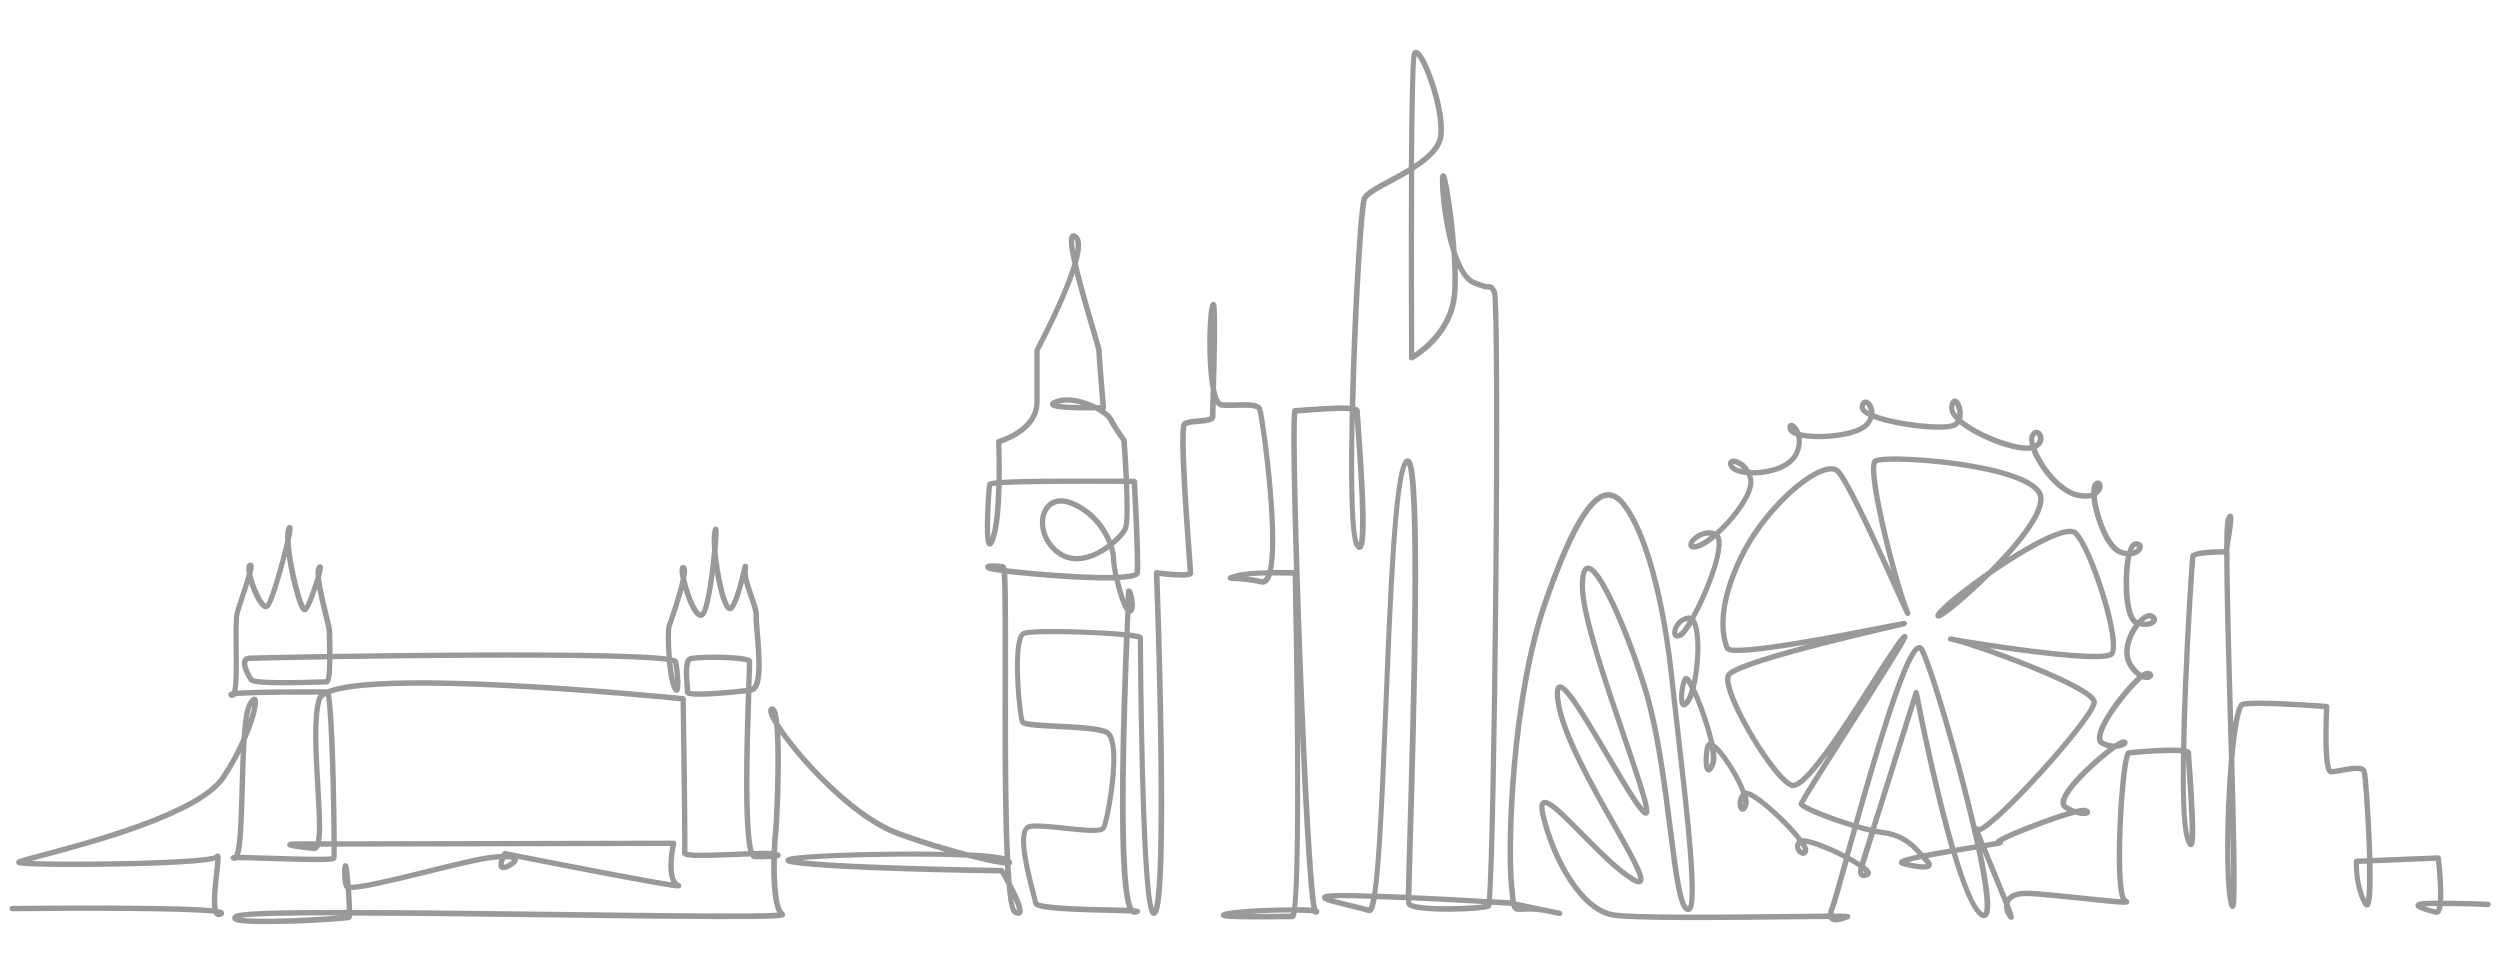 <?xml version="1.0" encoding="utf-8"?>
<!-- Generator: Adobe Illustrator 25.2.3, SVG Export Plug-In . SVG Version: 6.00 Build 0)  -->
<svg version="1.1" id="Layer_1" xmlns="http://www.w3.org/2000/svg" xmlns:xlink="http://www.w3.org/1999/xlink" x="0px" y="0px"
	 viewBox="0 0 1024 400" style="enable-background:new 0 0 1024 400;" xml:space="preserve">
<style type="text/css">
	.st0{opacity:0.4;}
	.st1{clip-path:url(#SVGID_2_);}
	.st2{clip-path:url(#SVGID_4_);}
</style>
<g class="st0">
	<g>
		<defs>
			<rect id="SVGID_1_" x="3.91" y="20.4" width="1016.19" height="358.12"/>
		</defs>
		<clipPath id="SVGID_2_">
			<use xlink:href="#SVGID_1_"  style="overflow:visible;"/>
		</clipPath>
		<g class="st1">
			<defs>
				<rect id="SVGID_3_" x="3.91" y="20.4" width="1016.19" height="358.12"/>
			</defs>
			<clipPath id="SVGID_4_">
				<use xlink:href="#SVGID_3_"  style="overflow:visible;"/>
			</clipPath>
			<path class="st2" d="M108.11,378.52c-6.63,0-10.66-0.35-12.02-1.06c-0.84-0.44-0.98-1.06-0.99-1.39
				c-0.02-0.98,0.92-1.53,1.24-1.72c2.16-1.26,18.53-1.69,45.67-1.66c-0.01-2.14-0.2-5.37-0.44-8.54c-0.38-0.21-0.61-0.49-0.73-0.85
				c-0.77-2.13-1.15-8.38-0.16-9.4c0.32-0.33,0.77-0.44,1.2-0.3c0.77,0.26,0.94,1.05,1.09,2.24c0.19,1.39,0.44,3.81,0.67,6.54
				c1.28,0.01,4.14-0.25,10.51-1.59c6.22-1.3,14.01-3.22,21.53-5.08c9.71-2.4,18.88-4.66,23.7-5.35c2.49-0.36,4.5-0.55,6.11-0.62
				c0.11-0.22,0.22-0.43,0.32-0.62c0.23-0.43,0.71-0.65,1.19-0.56c23.59,4.68,57.91,11.31,67.99,12.84
				c-2.11-4.02-1.02-11.66-0.43-14.88c-11.99,0.03-100.04,0.21-136.6,0.27c-0.01,2.79-0.07,4.7-0.19,5.06
				c-0.3,0.89-1.22,1.09-3.68,1.21c-1.54,0.08-3.69,0.1-6.56,0.07c-5.24-0.05-11.92-0.27-17.82-0.47
				c-5.14-0.17-10.41-0.35-12.72-0.32c-0.4,0.26-0.86,0.34-1.32,0.24c-1.18-0.26-1.28-0.96-1.23-1.36c0.1-0.81,0.77-1.01,1.55-1.06
				c0.34-0.71,0.91-2.76,1.35-8.67c0.38-5.16,0.56-11.74,0.75-18.71c0.15-5.34,0.29-10.17,0.48-14.45c-1.76,3.48-3.8,7.08-6.1,10.57
				c-10.04,15.28-53.98,26.94-75.1,32.55c-1.62,0.43-3.16,0.84-4.5,1.2c6.65,0.28,19.68,0.38,35.19,0.1
				c25.38-0.46,38.29-1.59,39.93-2.52c0.59-0.78,1.25-0.65,1.52-0.56c1.18,0.43,1.06,1.55,0.36,7.76c-0.36,3.19-0.8,7.16-0.89,10.4
				c-0.07,2.28,0.06,3.65,0.22,4.48c1.78,0.3,2.41,0.69,2.6,1.43c0.06,0.23,0.18,1.04-0.82,1.58c-1.24,0.68-2.13,0.31-2.55,0.02
				c-0.36-0.24-0.65-0.6-0.89-1.07c-11.03-1.3-54.61-1.33-82.53-1H5.01c-0.6,0-1.1-0.49-1.1-1.09c-0.01-0.61,0.48-1.11,1.09-1.12
				c0.21,0,21.5-0.25,42.6-0.15c12.4,0.06,22.32,0.23,29.47,0.5c4.25,0.16,7.57,0.36,9.86,0.6c-0.46-3.25,0.04-8.45,0.75-14.83
				c0.19-1.68,0.39-3.5,0.48-4.72c-2.86,0.84-11.14,1.88-36.7,2.43c-19.12,0.41-38.37,0.26-42.9-0.34c-0.76-0.1-1.62-0.21-1.89-1.01
				c-0.14-0.42-0.03-0.88,0.29-1.2c0.52-0.52,1.97-0.94,9.85-3.03c19.23-5.1,64.25-17.06,73.83-31.63
				c3.5-5.33,6.23-10.58,8.26-15.19c0.49-7.38,1.24-12.43,2.61-14.71c1.09-1.81,1.86-2.51,2.73-2.47c0.52,0.02,0.97,0.31,1.23,0.8
				c0.93,1.79-0.75,8.63-4.39,16.93c-0.39,6.03-0.59,13.12-0.77,19.79c-0.41,15-0.78,23.5-1.97,27.29c0.43,0,0.91,0.01,1.45,0.02
				c2.59,0.05,6.2,0.17,10.02,0.3c8.7,0.29,22.91,0.75,25.91,0.27c0.04-0.72,0.06-2.06,0.06-3.93c-1.73,0-3.32,0.01-4.76,0.01
				c-0.22,0.51-0.47,0.91-0.77,1.2c-0.49,0.47-1.09,0.68-1.74,0.62c-2.4-0.24-4.79-0.53-6.57-0.78c-2.9-0.42-4.36-0.63-4.29-1.9
				c0.07-1.33,1.49-1.33,4.93-1.33c0.93,0,3.3,0,6.8-0.01c0.2-1.1,0.38-2.86,0.4-5.67c0.03-4.56-0.32-10.59-0.7-16.98
				c-0.78-13.21-1.67-28.19,0.6-35.73c0.16-0.53,0.43-1.09,0.97-1.67c-23.64-0.05-31.57,0.36-34.22,0.65
				c-0.13,0.16-0.27,0.29-0.42,0.4c-0.48,0.32-1.07,0.38-1.61,0.15c-1.03-0.43-0.92-1.27-0.88-1.43c0.11-0.56,0.36-0.9,1.52-1.13
				c0.81-2.67,0.71-11.93,0.65-17.68c-0.08-6.74-0.14-12.57,0.5-14.88c0.45-1.63,1.27-4.09,2.14-6.7c0.85-2.56,2.06-6.21,2.79-8.82
				c-0.11-0.56-0.18-1.07-0.22-1.52c-0.08-0.99-0.08-2.36,0.93-2.94c0.55-0.31,1.13-0.28,1.57,0.08c0.66,0.54,0.78,1.46-0.02,4.47
				c0.5,2.28,1.57,5.53,3.03,8.47c1.26,2.54,2.16,3.45,2.52,3.67c1.58-1.99,5.99-17.43,7.89-25.8c-0.12-2.4,0.01-4.46,0.58-5.54
				c0.17-0.32,0.57-1.05,1.38-1c0.46,0.03,0.85,0.33,1.02,0.78c0.24,0.63-0.16,3.02-0.77,5.83c0.16,2.82,0.68,6.85,1.72,11.98
				c1.53,7.55,3.19,12.78,4.11,14.59c1.2-2.04,3.27-7.89,4.42-11.89c-0.17-2.15,0-3.59,0.56-4.4c0.16-0.23,0.66-0.94,1.48-0.78
				c0.37,0.07,0.81,0.37,0.94,0.97c0.15,0.69-0.25,2.49-0.76,4.35c0.09,0.95,0.26,2.18,0.54,3.75c0.66,3.69,1.73,8.04,2.59,11.53
				c0.95,3.86,1.44,5.92,1.44,6.77c0,0.35,0.02,1.11,0.05,2.07c0.08,2.77,0.12,5.19,0.14,7.29c15.53-0.24,34.77-0.48,54.33-0.58
				c24.85-0.13,44.75-0.01,59.15,0.35c8.48,0.21,15.07,0.52,19.6,0.9c1.45,0.12,2.67,0.25,3.67,0.38
				c-0.45-5.8-0.45-11.47,0.09-12.91c1.64-4.38,4.56-13.46,5.71-18.78c-0.44-2-0.67-3.83-0.37-4.74c0.3-0.91,1.09-1.16,1.7-1.01
				c0.43,0.11,0.8,0.4,1.02,0.83c0.23,0.44,0.63,1.19-0.09,4.86c0.89,3.8,2.68,9.25,4.55,12.2c0.79,1.25,1.27,1.52,1.4,1.57
				c0.06-0.05,0.18-0.19,0.33-0.48c1.88-3.76,3.52-16.51,4.32-25.12c-0.25-3.23-0.26-6.09,0.11-7.82c0.18-0.82,0.35-1.6,1.14-1.78
				c0.42-0.09,0.88,0.07,1.15,0.41c0.28,0.36,0.49,0.62,0.14,5.57c-0.08,1.16-0.19,2.45-0.31,3.8c0.23,2.82,0.65,6.09,1.24,9.42
				c1.45,8.17,3.04,12.19,3.86,13.14c1.93-2.79,3.74-10.38,4.61-14.05c0.17-0.71,0.31-1.3,0.41-1.7c0.16-0.6,0.41-1.61,1.46-1.43
				c1.08,0.18,0.98,1.15,0.85,2.38c-0.3,2.85,1.13,6.91,2.4,10.49c1.18,3.33,2.29,6.48,2.14,8.79c-0.07,1.06,0.15,3.54,0.4,6.42
				c1.14,13.11,1.67,24.02-3.45,24.78c-0.01,0-0.03,0-0.04,0.01c-0.35,10.2-0.8,24.77-0.78,37.76c0.04,18.16,1.02,24.71,1.75,27.06
				c3.18-0.11,5.75-0.14,7.29-0.02c0.15-3.96,0.4-6.91,0.49-7.51c0.27-1.79,0.9-13.66,1.03-25.21c0.11-9.51-0.14-15.33-0.47-18.88
				c-1.55-2.52-2.48-4.57-2.47-5.77c0-0.84,0.42-1.49,1.12-1.74c0.56-0.2,1.16-0.09,1.63,0.3c0.47,0.39,1.31,1.08,1.86,6.49
				c2.61,4.13,7.32,10.4,14.17,17.75c12.15,13.04,24.69,22.58,34.41,26.18c10.11,3.75,20.49,6.83,28.74,8.95
				c6.57,0.31,12.24,0.81,14.89,1.64c-0.15-3.3-0.28-7.07-0.39-11.37c-0.49-18.92-0.45-42.3-0.42-62.93
				c0.03-18.35,0.06-35.84-0.37-41.72c-2.75-0.35-4.64-0.66-5.21-0.89c-1.23-0.49-1.72-1.16-1.46-1.97
				c0.28-0.88,1.21-1.17,3.54-1.15c1.47,0.02,3.05,0.18,4.03,0.43c0.59,0.15,0.89,0.55,1.08,1.6c5.51,0.65,13.97,1.47,23.09,2.06
				c9.7,0.63,16.23,0.76,20.6,0.66c-0.54-2.69-0.86-5.02-0.86-6.28c0-1.08-0.22-2.55-0.7-4.24c-2.67,1.92-5.8,3.59-9.02,4.42
				c-4.88,1.26-9.18,0.47-12.79-2.33c-6.88-5.35-8.03-13.94-5.14-18.84c2.43-4.12,7.03-5.23,12.29-2.97
				c8.47,3.63,13.32,10.39,15.7,16.12c2.43-2.1,4.12-4.18,4.59-5.28c0.73-1.71,0.7-9.28,0.36-17.82c-17.25-0.14-40.5-0.08-50.04,0.5
				c-0.2,8.31-0.86,17.42-2.6,22.35c-0.38,1.07-1.16,3.28-2.71,2.75c-0.86-0.3-1.94-0.66-1.55-12.94c0.16-5.2,0.61-11.8,0.97-12.87
				c0.17-0.52,0.33-0.97,3.72-1.32c0.14-8.45-0.14-15.65-0.15-15.79c-0.02-0.51,0.32-0.98,0.82-1.11
				c0.15-0.04,14.88-4.16,14.88-15.24v-21.13c0-0.18,0.05-0.36,0.13-0.52c0.06-0.1,5.62-10.51,10.3-21.36
				c2.53-5.86,4.13-10.29,5.11-13.62c-1.97-8.67-1.71-11.25-0.48-12.12c0.39-0.27,1.21-0.61,2.38,0.24
				c1.46,1.06,2.76,3.53,0.38,11.94c0.29,1.26,0.63,2.67,1.02,4.25c1.91,7.57,4.48,16.26,6.35,22.6c1.92,6.48,2.36,8.05,2.36,8.6
				c0,1.4,1.18,15.95,1.81,23.46c0.03,0.3-0.08,0.6-0.28,0.83c-0.06,0.07-0.13,0.13-0.2,0.18c1.65,1.16,2.86,2.36,3.39,3.42
				c1.74,3.49,5.29,8.24,5.33,8.28c0.13,0.17,0.2,0.37,0.22,0.58c0.11,1.51,0.62,8.41,0.96,15.87c1.36,0.01,2.15,0.02,2.18,0.02
				c0.58,0.01,1.06,0.46,1.09,1.04c0.07,1.34,1.81,32.76,1.2,37.63c-0.05,0.42-0.29,1.03-1.11,1.51c-1.19,0.7-3.79,1.1-7.19,1.29
				c0.7,2.9,1.57,5.89,2.39,8.12c0.06-1.41,0.09-2.32,0.09-2.6c0-0.54,0-1.97,1.21-2.07c0.55-0.04,1.57-0.13,2.31,4.34
				c0.59,3.56,0.06,5.65-1.54,6.05c-0.03,0.01-0.06,0.02-0.1,0.02c-0.09,2.18-0.2,4.75-0.32,7.63c2.43,0.3,4.27,0.66,4.87,1.07
				c0.52,0.36,0.6,0.83,0.6,1.08c0,0.22,0.12,26.93,0.84,54.88c1.06,40.92,2.61,52.67,3.54,55.91
				c3.77-12.21,1.36-102.44,0.06-137.32c-0.01-0.32,0.12-0.64,0.36-0.86c0.24-0.22,0.56-0.32,0.89-0.28
				c5.03,0.66,10.98,1.05,12.62,0.63c-0.06-0.92-0.21-3.02-0.4-5.55c-3.7-49.95-2.89-54.84-1.55-55.85c1.34-1,3.81-1.21,6.43-1.43
				c1.53-0.13,4.07-0.34,4.61-0.79c0.01-0.56,0.06-2.34,0.14-4.94c0.05-1.62,0.11-3.81,0.18-6.33c-2.03-10.56-1.6-29.36-0.28-34.2
				c0.29-1.05,0.8-1.52,1.53-1.41c1.1,0.16,1.3,0.98,1.4,5.84c0.06,2.66,0.05,6.45-0.02,11.29c-0.09,6.07-0.26,12.82-0.42,18.4
				c0.44,2.21,0.98,3.94,1.65,4.92c0.24,0.36,0.49,0.58,0.66,0.6c1.74,0.19,3.95,0.13,6.08,0.06c4.85-0.15,9.43-0.29,10.52,2.44
				c0.65,1.61,3.01,17.74,4.34,33.4c1.33,15.71,1.36,26.7,0.1,32.83c3.95-0.04,7.35,0.04,8.59,0.07
				c-0.99-32.23-1.61-63.49-0.65-65.65c0.24-0.55,0.72-0.75,1.09-0.75c0.48,0,2-0.12,3.93-0.26c9.45-0.72,15.16-0.96,18.45-0.72
				c0.13-5.48,0.29-10.7,0.45-15.31c1.05-31.23,3.13-66.8,4.55-70c1.04-2.35,5.41-4.7,10.94-7.66c2.68-1.44,5.55-2.98,8.28-4.64
				c0.15-24.03,0.51-44.73,1.29-46.8c0.45-1.19,1.35-1.44,2.05-1.27c2.89,0.67,6.37,10.58,7.37,13.6
				c1.31,3.97,4.28,13.99,3.58,21.37c-0.55,5.74-5.86,10.39-12.08,14.33c-0.14,23.53-0.11,51.77,0,74.76
				c3.96-2.66,13.93-10.57,15.32-23.5c0.49-4.59,0.35-11-0.11-17.65c-3.25-10.04-4.72-22.93-4.72-29.32c0-1.85,0.12-2.57,0.81-2.94
				c0.38-0.2,0.85-0.18,1.21,0.07c0.43,0.29,0.88,0.59,1.94,6.68c0.65,3.74,1.32,8.51,1.88,13.44c0.3,2.62,0.75,6.95,1.08,11.75
				c1.93,5.84,4.4,10.4,7.3,11.64c4.02,1.72,5.39,1.72,6.06,1.72c1.35,0,1.61,0.4,2.88,2.3c0.36,0.54,1.03,1.54,1.16,40.15
				c0.08,22.2-0.04,52.11-0.34,84.21c-0.5,52.95-1.5,111.34-2.62,125.23c4.16,0.25,6.88,0.43,7.48,0.46
				c-0.1-0.86-0.2-1.91-0.32-3.19c-0.08-0.89-0.18-1.89-0.29-3.02c-1.62-16.24,0.17-76.48,13.81-115.91
				c10.19-29.42,18.4-43.71,25.86-44.96c2.88-0.49,5.63,0.9,8.16,4.12c9.12,11.6,16.44,38,20.11,72.43
				c0.71,6.72,1.58,14.29,2.5,22.3c1.89,16.49,3.85,33.53,4.94,47.19c1.76,21.99,0.42,24.77-0.98,25.66
				c-0.61,0.39-1.35,0.36-2.03-0.06c-3.24-2.03-4.75-12.91-7.34-33.58c-2.32-18.47-5.2-41.45-10.71-58.76
				c-4.01-12.62-8.74-24.93-12.96-33.8c-6.47-13.6-8.94-13.4-8.97-13.39c-0.01,0-1.15,0.44-1.15,6.33
				c0,11.38,9.51,39.21,17.16,61.58c9.17,26.83,10.28,31.05,8.5,32.23c-0.45,0.3-1.22,0.46-2.26-0.48
				c-2.87-2.58-8.44-12.06-14.89-23.02c-3.98-6.77-8.1-13.78-11.61-19.13c-4.6-7.04-6.39-8.49-7.01-8.77
				c-0.13,0.39-0.31,1.57,0.17,4.84c1.92,13.03,14,34.41,22.83,50.01c9.54,16.86,12.46,22.48,10.51,24.38
				c-1.12,1.09-2.95,0.23-4.42-0.65c-6.21-3.73-14.05-11.68-20.97-18.7c-3.52-3.57-6.85-6.94-9.53-9.32
				c-3.55-3.14-4.68-3.36-4.94-3.34c-0.09,0.18-0.36,1.06,0.38,4.16c4.21,17.54,15.25,37.41,27.42,39.69
				c7.77,1.46,46.56,1.03,72.23,0.75c6.29-0.07,11.79-0.13,15.94-0.15c0.09-0.84,0.36-1.83,0.81-2.98c0.7-1.75,2.87-9.54,5.64-19.45
				c-2.69-1.4-5.78-2.84-9-4.1c-3.17-1.24-5.17-1.78-6.41-2c0.63,1.08,0.97,1.96,0.92,2.56c-0.16,1.82-1.28,2.23-1.75,2.32
				c-1.19,0.23-2.57-0.63-3.3-2.04c-0.74-1.45-0.55-3.04,0.51-4.24c-3.77-4.74-11.33-12.4-17.13-16.35
				c-1.53-1.04-2.51-1.51-3.12-1.72c0.41,1.54,0.53,2.83,0.25,3.7c-0.2,0.63-0.82,2.55-2.27,2.64c-0.35,0.02-1.22-0.05-1.77-1.23
				c-0.64-1.37-0.7-4.27,1.07-6.45c-1.5-3.96-4.58-9.61-7.87-14.05c-0.95-1.29-1.76-2.25-2.43-2.95c0.25,2.06,0.25,3.86-0.18,5.05
				c-0.42,1.19-1.42,3.97-3.22,3.48c-2.93-0.79-1.24-10-1.17-10.39c0.27-1.41,1-1.92,1.57-2.09l0.04-0.01
				c-0.63-2.81-1.58-6.12-2.78-9.71c-1.21-3.58-2.41-6.66-3.47-9.09c-0.32,0.86-0.67,1.6-1.03,2.2c-1.08,1.79-1.96,2.54-2.92,2.51
				c-0.37-0.01-1.05-0.16-1.5-1.04c-1.13-2.2-0.19-9.16,1.21-11.25c0.43-0.65,1.2-0.84,1.91-0.49c0.52,0.26,1.11,0.97,1.73,1.96
				c1.56-7.84,1.96-18.85,0.09-23.2c-1.61,2.68-3.05,4.57-4.05,5.17c-1.69,1.02-2.74,0.69-3.33,0.23c-0.88-0.68-1.12-2.04-0.64-3.64
				c0.73-2.43,3.07-5.17,6.48-5.43c0.3-0.02,0.65-0.01,1.02,0.1c4.79-8.86,10.96-23.78,10.44-30.3c-0.04-0.48-0.13-1.02-0.32-1.45
				c-2.58,2.17-5.12,3.84-7.14,4.38c-1.92,0.51-3.2,0.29-3.81-0.67c-0.58-0.9-0.3-2.15,0.76-3.44c1.66-2.02,5.82-4.57,10.07-3.09
				c1.97-1.78,4.03-3.9,5.95-6.18c5.28-6.27,8.12-12.04,7.41-15.06c-0.15-0.65-0.36-1.24-0.59-1.77c-3.04-0.3-5.82-1.15-6.95-2.85
				c-0.99-1.49-0.77-2.47-0.4-3.03c0.5-0.76,1.49-1.08,2.72-0.86c1.72,0.3,4.32,1.76,6.03,4.63c0.88,0.04,1.84,0.05,2.85-0.01
				c5.41-0.28,12.59-2.24,15.01-6.84c1.53-2.9,1.39-5.35,0.98-6.93c-1.89-0.64-2.98-1.51-3.33-2.65c-0.49-1.64,0.02-2.37,0.54-2.7
				c0.35-0.21,1.29-0.58,2.61,0.64c0.71,0.66,1.41,1.66,1.91,2.92c0.08,0.02,0.17,0.04,0.26,0.06c7.72,1.78,22.55,0.12,26.17-3.8
				c0.8-0.87,1.27-1.72,1.53-2.5c-0.42-0.2-0.8-0.41-1.15-0.62c-1.75-1.06-2.58-2.22-2.48-3.47c0.19-2.23,1.3-2.81,1.94-2.95
				c1.16-0.26,2.45,0.52,3.29,1.98c0.56,0.98,0.94,2.29,0.87,3.74c9.08,3.59,29.22,5.69,32.44,3.64c0.34-0.21,0.6-0.48,0.81-0.77
				c-2-2.01-2.89-3.92-2.68-5.68c0.1-0.78,0.39-3.15,2.11-3.34c1.18-0.13,2.26,0.94,2.95,2.93c0.59,1.7,0.78,3.75,0.27,5.53
				c7.02,6.02,22.54,11.59,27.72,10.67c0,0,0.01,0,0.01,0c-0.39-1.62-0.49-3.21,0.1-4.39c1.11-2.23,2.71-2.01,3.18-1.89
				c1.38,0.35,2.37,1.94,2.31,3.68c-0.03,0.72-0.34,2.79-2.83,4.03c0.29,0.78,0.67,1.64,1.15,2.59
				c3.47,6.87,10.21,14.38,16.39,15.45c2.19,0.38,3.73,0.23,4.79-0.1c-0.02-1.77,0.24-3.32,1.03-4.12c1.3-1.3,2.41-0.75,2.72-0.55
				c0.97,0.63,1.24,2.09,0.66,3.55c-0.21,0.54-0.79,1.64-2.13,2.49c0.08,0.86,0.22,1.9,0.45,3.11c1.48,7.84,5.43,17.01,9.49,18.78
				c0.99,0.43,1.86,0.65,2.61,0.72c1.16-3.78,2.61-3.92,3.18-3.98c2.05-0.21,2.78,0.82,3,1.26c0.46,0.95,0.16,2.16-0.8,3.15
				c-0.78,0.81-2.04,1.51-3.66,1.73c-0.36,1.57-0.68,3.68-0.86,6.44c-0.64,9.54,0.89,18.71,3.28,19.63c0.03,0.01,0.07,0.02,0.1,0.04
				c2.12-2.32,4.23-3.34,5.78-2.76c1.65,0.62,2.05,1.62,2.14,2.16c0.14,0.83-0.23,1.66-1,2.29c-1.09,0.88-3.27,1.53-6.17,0.84
				c-3.37,4.35-5.6,11-2.59,15.51c1.32,1.97,2.53,3.05,3.48,3.64c0.98-0.66,1.86-1.04,2.53-0.95c1.88,0.23,2.15,1.36,2.19,1.7
				c0.09,0.83-0.46,1.6-1.42,1.95c-0.81,0.29-1.87,0.31-3.07-0.13c-4.76,4.09-14.93,16.62-16.22,22.99
				c-0.16,0.81-0.24,1.83,0.34,2.15c1.63,0.88,3.19,1.16,4.48,1.16c0.02,0,0.05,0,0.07,0c1.54-1.04,2.83-1.74,3.53-1.74
				c1.15,0,1.58,0.51,1.74,0.95c0.1,0.27,0.25,0.97-0.54,1.66c-0.69,0.6-2.18,1.21-4.07,1.33c-6.24,4.46-19.48,16.27-20.48,21.56
				c-0.19,1.01,0.21,1.27,0.4,1.39c1.22,0.79,2.38,1.33,3.4,1.69c1.83-0.44,3.27-0.65,3.97-0.47c0.8,0.2,1.87,0.57,2.04,1.54
				c0.09,0.54-0.15,1.05-0.64,1.38c-0.86,0.57-2.92,0.64-5.48-0.16c-3.01,0.79-7.77,2.32-13.91,4.6c-7.66,2.84-13.47,5.36-15.74,6.6
				c0.02,0.07,0.03,0.13,0.03,0.19c0.08,1.03-0.92,1.24-1.66,1.4c-0.5,0.11-1.23,0.24-2.23,0.41c-0.79,0.14-1.71,0.29-2.74,0.46
				c1.09,2.68,2.32,5.68,3.45,8.41c1.69,4.11,3.44,8.35,4.82,11.81c1.15-1.4,3.4-2.73,7.8-2.73c4.25,0,14.52,1.08,23.59,2.04
				c5.71,0.6,11.99,1.27,15.21,1.47c-0.8-2.02-1.54-6.44-1.62-16.47c-0.06-8.8,0.44-20.13,1.31-29.57
				c1.35-14.61,2.51-14.81,3.45-14.96c1.42-0.24,7.11-0.75,12.46-0.99c4.41-0.2,7.25-0.16,9.1-0.01c0.15-8.68,0.45-17.79,0.79-26.14
				c1.07-26.58,2.77-51.58,3.03-52.64c0.18-0.71,0.64-2.56,13.73-2.64c0.05-0.27,0.1-0.54,0.14-0.81
				c0.04-6.56,0.24-10.58,0.66-11.63c0.41-1.02,0.96-2.4,2.17-2.06c1.09,0.31,1.06,1.54,0.88,3.53c-0.11,1.24-0.33,2.94-0.65,5.05
				c-0.3,1.98-0.63,3.96-0.87,5.34c-0.05,15.9,0.8,45.91,1.52,71.41l0.01,0.5c0.61-3.47,1.3-6.11,2.07-7.47
				c0.43-0.75,0.91-1.19,1.48-1.34c5.11-1.39,33.58,0.78,34.79,0.87c0.6,0.05,1.05,0.56,1.02,1.16c0,0.06-0.3,6.04-0.29,12.24
				c0.03,10.48,0.93,12.83,1.23,13.31c0.86-0.04,2.22-0.29,3.66-0.56c4.61-0.86,9.84-1.83,10.76,1.37c0.5,1.74,1.5,15.69,2.02,28.16
				c0.12,2.75,0.2,5.22,0.26,7.45l26.95-1.09c0.58-0.02,1.07,0.4,1.14,0.97c0.01,0.05,0.59,5.04,0.85,10.25
				c0.16,3.19,0.16,5.57,0.06,7.36c10.94,0.07,18.34,0.44,18.42,0.44c0.61,0.03,1.08,0.55,1.05,1.16c-0.03,0.61-0.56,1.07-1.16,1.05
				c-0.08,0-7.53-0.37-18.53-0.44c-0.3,1.97-0.79,2.74-1.26,3.16c-0.48,0.42-1.09,0.57-1.7,0.42c-7.19-1.8-8.34-2.68-8.18-3.99
				c0.17-1.4,1.86-1.8,7.54-1.8c0.55,0,1.08,0,1.62,0c0.2-3.75-0.07-9.85-0.78-16.32l-25.96,1.05c0.37,17.1-0.9,17.63-1.78,17.99
				c-0.37,0.15-1.32,0.36-2.13-1.08c-4.18-7.43-3.78-17.38-3.76-17.8c0.03-0.57,0.48-1.03,1.06-1.05l4.35-0.18
				c-0.07-2.55-0.17-5.41-0.31-8.58c-0.59-13.41-1.55-25.33-1.89-26.52c-0.36-1.27-5.88-0.24-8.23,0.2c-1.75,0.32-3.25,0.6-4.29,0.6
				c-0.33,0-0.83-0.1-1.29-0.58c-0.88-0.92-1.89-3.46-1.91-14.99c-0.01-4.68,0.16-9.21,0.24-11.22c-8.78-0.65-28.93-1.87-32.9-0.88
				c-0.24,0.23-1.43,1.85-2.74,11.77c-0.38,2.87-0.73,6.19-1.05,9.81c0.38,13.68,0.7,26.32,0.87,36.61c0.12,7.57,0.15,13.13,0.09,17
				c-0.11,6.68-0.39,7.4-1.52,7.57c-1.13,0.17-1.49-1.12-1.61-1.55c-1.94-7.04-1.83-27.35-1.15-42.6c0.25-5.62,0.62-11.57,1.1-17.13
				c-0.14-5.08-0.28-10.2-0.43-15.22c-0.86-30.45-1.49-54.37-1.51-68.69c-5.01,0.04-10.59,0.5-11.76,1.16
				c-0.31,2.62-1.92,26.58-2.96,52.43c-0.39,9.69-0.65,18.34-0.78,25.92c0.93,0.21,1.23,0.46,1.42,0.63
				c0.36,0.31,0.57,0.72,0.57,1.17c0,0.36,0.14,2.31,0.31,4.77c0.35,4.92,0.92,13.16,1.21,20.04c0.52,12.75-0.2,13.54-1.42,13.76
				c-1.39,0.25-2.02-1.51-2.71-3.83c-1.51-5.14-1.82-19.03-1.6-34.63c-5.16-0.38-17.16,0.41-20.8,0.94
				c-0.98,2.1-2.42,14.27-3.03,29.46c-0.79,19.78,0.49,28.25,1.55,29.16c1.12,0.42,1.23,1.07,1.12,1.54
				c-0.26,1.15-1.24,1.16-6.59,0.69c-3.27-0.29-7.68-0.75-12.35-1.25c-9.01-0.95-19.22-2.03-23.35-2.03c-3.41,0-5.65,0.87-6.47,2.51
				c-0.11,0.23-0.2,0.47-0.25,0.72c0.52,1.34,0.92,2.4,1.2,3.21c0.55,1.57,0.91,2.61-0.03,3.14c-0.21,0.12-0.96,0.44-1.67-0.51
				c-1.34-1.78-1.95-3.79-1.78-5.59c-1.55-3.95-3.81-9.44-5.66-13.93c-1.14-2.76-2.23-5.43-3.2-7.81c0.61,2.91,1.13,5.61,1.57,8.07
				c2.59,14.49,1.69,17.59,0.47,18.72c-0.36,0.33-1.35,0.99-2.85,0.03c-3.98-2.56-8.3-14.24-11.79-25.9
				c-3.26,0.55-6.64,1.14-9.68,1.72c0.05,0.05,0.11,0.11,0.16,0.16c0.49,0.49,2,2,1.2,3.42c-0.41,0.71-1.35,2.39-11.75-0.21
				c-1.31-0.33-1.55-1.02-1.53-1.54c0.04-1.02,0.51-1.73,7.68-3.24c-2.93-3.26-6.74-6.91-14.17-7.87c-1.02-0.13-2.15-0.33-3.35-0.58
				l-4.04,12.82c-0.01,0.02-0.01,0.04-0.02,0.06c2.14,1.63,2.48,2.56,2.46,3.25c-0.01,0.33-0.14,1.14-1.17,1.55
				c-1.56,0.61-2.73,0.53-3.48-0.25c-0.88-0.91-0.75-2.46-0.43-3.71c-1.1-0.74-2.48-1.57-4.05-2.44c-2.82,10.1-4.84,17.36-5.58,19.2
				c-0.38,0.95-0.57,1.65-0.64,2.15c1.73,0,3.04,0,3.98,0.02c1.98,0.03,2.73,0.05,2.89,1.04c0.09,0.56-0.23,1.07-0.78,1.26
				c-0.19,0.06-0.4,0.14-0.64,0.23c-2.11,0.75-5.29,1.89-6.91,0.21c-0.16-0.16-0.29-0.34-0.4-0.53c-4.29,0.02-10.06,0.09-16.26,0.16
				c-25.75,0.28-64.67,0.71-72.66-0.78c-6.06-1.14-12.19-6.12-17.73-14.42c-5.01-7.51-9.07-17.07-11.43-26.92
				c-0.65-2.72-1.08-5.64,0.67-6.61c2.64-1.47,7.42,3.2,17.13,13.05c6.83,6.92,14.57,14.77,20.54,18.35
				c0.87,0.52,1.39,0.73,1.67,0.8c-0.04-0.63-0.46-2.33-2.72-6.81c-1.99-3.94-4.82-8.95-8.1-14.74
				c-9.41-16.63-21.11-37.33-23.09-50.77c-0.69-4.65-0.33-6.77,1.21-7.32c3.06-1.08,7.77,5.92,21.31,28.94
				c5.3,9.01,10.76,18.3,13.68,21.68c-0.77-4.46-5.11-17.17-9.01-28.57c-7.7-22.52-17.27-50.54-17.27-62.29
				c0-7.21,1.72-8.31,3.02-8.51c1.73-0.27,4.79,0.96,11.3,14.62c4.33,9.08,8.97,21.19,13.07,34.08c5.57,17.5,8.47,40.6,10.8,59.15
				c1.83,14.57,3.72,29.63,6.13,31.84c0.55-1.1,1.28-5.67-0.22-24.06c-1.1-13.52-3.02-30.26-4.88-46.46
				c-0.92-8.02-1.79-15.59-2.5-22.32c-3.57-33.52-10.91-60.18-19.65-71.3c-2.02-2.57-4-3.65-6.06-3.31
				c-6.4,1.07-14.52,15.71-24.14,43.51c-13.54,39.12-15.31,98.86-13.7,114.97c0.11,1.13,0.21,2.14,0.29,3.03
				c0.15,1.61,0.27,2.89,0.4,3.84l17.26,3.59c0.06,0.01,0.11,0.02,0.17,0.03c0.46,0.1,0.68,0.14,0.7,0.15l-0.01,0.03
				c0.62,0.2,1.02,0.51,0.86,1.28c-0.16,0.75-0.61,0.9-1.3,0.82l-0.01,0.03c-0.02,0-0.32-0.07-0.83-0.17
				c-0.06-0.01-0.13-0.03-0.19-0.04l-3.38-0.7c-5.23-1.09-8.39-0.92-10.48-0.8c-1.93,0.11-3.33,0.18-4.21-1.23
				c-0.19-0.31-0.34-0.67-0.46-1.12c-0.24-0.05-0.41-0.09-0.5-0.1c-0.5-0.03-3.29-0.21-7.61-0.47c-0.04,0.26-0.08,0.47-0.12,0.61
				c-0.05,0.19-0.19,0.7-0.69,0.96c-2.6,1.3-27.56,2.31-32.74-0.33c-0.84-0.43-1.33-0.99-1.44-1.68c-0.03-0.18-0.04-0.63-0.05-1.38
				c-4.01-0.17-8.06-0.33-12-0.46c-0.75,4.07-1.45,5.06-2.1,5.51c-0.43,0.3-0.94,0.37-1.42,0.21c-1.79-0.6-4.86-1.33-7.84-2.05
				c-9.44-2.26-11.27-2.85-11.07-4.47c0.16-1.27,1.75-1.47,3.8-1.61c2.05-0.14,5.14-0.16,9.44-0.06c2.38,0.05,4.83,0.12,7.33,0.2
				c0.58-3.93,1.24-10.33,1.92-20.7c1-15.3,1.8-35.08,2.65-56.03c1.96-48.38,3.81-94.08,8.31-100.51c0.82-1.17,1.69-1.09,2.13-0.95
				c1,0.33,1.75,1.45,2.38,5.98c0.41,2.98,0.74,7.29,0.98,12.83c0.41,9.71,0.55,23.59,0.41,41.26c-0.25,32.09-1.35,70.08-2.07,95.22
				c-0.3,10.29-0.55,19.04-0.63,23.52c11.82,0.52,23.18,1.15,30.87,1.61c0.93-11.42,1.97-60.35,2.57-122.97
				c0.66-69.3,0.46-121.84-0.49-125.38c-0.37-0.56-0.69-1.04-0.86-1.23c-0.04,0-0.08,0-0.13,0c-0.87,0-2.49,0-6.92-1.9
				c-2.36-1.01-4.38-3.56-6.08-6.96c0.14,4.14,0.11,8.21-0.24,11.5c-1.85,17.29-17.42,25.86-18.08,26.21
				c-0.34,0.18-0.75,0.17-1.09-0.02c-0.33-0.2-0.54-0.56-0.54-0.94c-0.03-6.85-0.2-43.53-0.03-75.39c-2.41,1.43-4.89,2.75-7.22,4.01
				c-4.54,2.43-9.23,4.95-9.96,6.62c-1.02,2.29-3.14,33-4.36,69.17c-0.18,5.43-0.33,10.62-0.45,15.56c0.65,0.16,1.09,0.38,1.37,0.64
				c0.33,0.3,0.51,0.7,0.51,1.13c0,0.35,0.16,2.48,0.35,5.18c3.43,46.72,2.01,51.06-0.04,51.71c-0.86,0.27-1.65-0.19-2.36-1.37
				c-2.63-4.39-2.62-31.83-2.09-55.41c-4.54-0.31-14.48,0.45-18.23,0.74c-1.42,0.11-2.51,0.19-3.25,0.24
				c-0.69,6.06,0.26,50.19,2.2,101.37c2.11,55.49,4.45,95.36,5.94,101.48c0.54,0.2,0.75,0.47,0.86,0.88
				c0.05,0.18,0.21,1.11-1.04,1.53c-0.46,0.16-0.96,0.02-1.31-0.36c-0.04-0.04-0.08-0.09-0.12-0.14c-1.27-0.14-3.71-0.24-6.77-0.27
				c-0.32,1.68-0.62,1.99-0.84,2.22c-0.27,0.27-0.61,0.42-0.97,0.42c-0.58,0-1.69,0.01-3.14,0.03c-3.77,0.04-10.08,0.1-15.38,0.05
				c-2.94-0.03-5.24-0.09-6.85-0.19c-2.49-0.14-3.79-0.28-3.9-1.47c-0.11-1.28,1.39-1.53,3.12-1.82c4.54-0.76,12.71-1.29,21.86-1.43
				c1.46-0.02,2.88-0.04,4.23-0.03c0.68-5.87,1.45-22.56,1.12-69.02c-0.22-30.57-0.82-60.87-0.94-66.83
				c-1.61-0.04-4.88-0.1-8.53-0.05c-0.37,1.11-0.81,1.96-1.32,2.55c-0.86,1-2,1.4-3.2,1.12c-5.03-1.18-9.08-1.33-11.03-1.4
				c-1.51-0.06-2.35-0.09-2.48-1.1c-0.12-0.97,0.85-1.3,1.31-1.46c0.41-0.14,1.02-0.32,1.87-0.58c2.86-0.86,8.22-1.2,13.2-1.31
				c1.26-5.61,1.27-17-0.05-32.57c-1.42-16.78-3.75-31.7-4.2-32.88c-0.52-1.29-5.07-1.15-8.4-1.05c-2.21,0.07-4.5,0.14-6.39-0.07
				c-0.85-0.09-1.61-0.62-2.24-1.55c0,0-0.01-0.01-0.01-0.01c0,0.11-0.01,0.22-0.01,0.33c-0.08,2.65-0.14,4.57-0.14,4.97
				c0,2.34-3.22,2.61-6.63,2.9c-1.89,0.16-4.21,0.36-5.15,0.91c-0.29,0.82-0.75,4.68,0.19,22.39c0.6,11.4,1.54,24.05,2.1,31.62
				c0.3,4.02,0.43,5.81,0.43,6.17c0,0.43-0.19,0.82-0.52,1.12c-0.66,0.58-2.12,1.06-8.23,0.62c-1.96-0.14-3.87-0.35-5.08-0.49
				c0.23,6.37,1.23,35.3,1.69,64.77c1.06,67.49-1.62,71.95-2.5,73.41c-0.7,1.16-1.56,1.07-1.9,0.97c-0.98-0.27-1.69-1.35-2.41-6.05
				c-0.46-3-0.88-7.33-1.27-12.87c-0.65-9.32-1.19-22.22-1.62-38.35c-0.7-26.12-0.86-51.71-0.88-55.96
				c-0.6-0.17-1.74-0.36-3.36-0.56c-0.61,15.27-1.4,38.04-1.58,58.96c-0.13,15.22,0.09,27.36,0.65,36.08
				c0.71,10.99,1.86,14.5,2.48,15.62c1.95,0.1,2.65,0.29,2.71,1.27c0.06,1.13-1.12,1.29-2.07,1.42c-0.43,0.06-1.05,0.01-1.68-0.52
				c-1.94-0.08-4.84-0.14-7.68-0.2c-27-0.57-31.94-1.5-32.33-3.81c-0.1-0.61-0.47-2.03-0.94-3.83c-2.84-10.92-5.65-22.93-2.91-27.22
				c0.56-0.88,1.37-1.44,2.33-1.62c3.05-0.55,8.72,0.06,14.71,0.7c5.13,0.55,13.71,1.48,14.74,0.4c1.29-2.15,5.94-26.56,3.24-35.25
				c-0.4-1.29-0.94-2.12-1.56-2.4c-3.24-1.47-11.93-1.9-19.6-2.28c-10.93-0.54-14.54-0.85-15.34-2.46c-1.2-2.4-3.7-28.01-0.81-35.37
				c0.5-1.28,1.16-2.06,2.02-2.38c3.46-1.3,21.45-0.7,25.02-0.56c3.12,0.12,10.72,0.44,16.49,1.01c0.13-3.3,0.25-6.18,0.35-8.53
				c-1.64-2.23-3.31-7.69-4.43-12.62c-6.44,0.18-14.92-0.22-22.31-0.72c-7.68-0.52-15.87-1.27-21.62-1.93
				c0.01,0.23,0.03,0.47,0.04,0.72c0.12,2.15,0.2,5.25,0.26,9.51c0.1,7.98,0.08,18.75,0.06,31.23c-0.03,20.31-0.07,43.33,0.4,62.08
				c0.13,5.19,0.29,9.6,0.47,13.34c0.61,0.46,1.03,1.04,0.71,1.79c-0.1,0.23-0.2,0.48-0.59,0.65c0.16,2.84,0.32,5.24,0.49,7.27
				c0.41,0.77,0.82,1.58,1.23,2.39c4.05,8.13,3.53,9.7,2.72,10.53c-0.69,0.71-1.72,0.7-3.08-0.04c-0.79-0.43-2.04-1.11-3.03-12.26
				c-0.77-1.46-1.62-2.99-2.51-4.52c-7.29-0.1-68.27-1.04-84.97-3.63c-1.86-0.29-2.79-0.58-3.02-1.43c-0.13-0.47,0.03-0.97,0.43-1.3
				c0.45-0.38,1.3-1.08,14.63-1.79c7.87-0.42,18.32-0.72,28.66-0.82c4.28-0.04,12.93-0.09,21.71,0.1
				c-6.92-2.01-13.87-4.29-20.05-6.58c-13.58-5.03-27.69-18.67-34.89-26.36c-4.58-4.88-9.23-10.48-12.59-15.21
				c0.18,3.6,0.27,8.43,0.2,14.92c-0.13,11.94-0.76,23.87-1.05,25.79c-0.16,1.07-0.38,3.89-0.5,7.46c0.89,0.22,1.52,0.61,1.46,1.44
				c-0.05,0.7-0.52,1.07-1.53,1.3c-0.04,2.08-0.04,4.32,0.02,6.55c0.32,12.75,2.22,14.99,2.79,15.38c0.47,0.31,0.67,0.84,0.51,1.35
				c-0.35,1.13-0.5,1.6-28.98,1.51c-16.87-0.06-39.69-0.34-63.85-0.65c-26.92-0.34-58.83-0.74-84.45-0.78
				c-0.14,1.21-0.42,1.4-0.73,1.61c-0.29,0.19-0.56,0.38-7.46,0.87c-4.48,0.32-9.88,0.62-14.83,0.82
				C116.02,378.42,111.69,378.52,108.11,378.52 M98.87,375.91c2.44,0.33,8.09,0.64,21.11,0.14c8.01-0.31,15.39-0.79,19.39-1.14
				C119.25,374.92,103.73,375.17,98.87,375.91 M512.06,374.29c5.27,0.03,11.1-0.03,13.97-0.06c1.1-0.01,2.01-0.02,2.64-0.02
				c0.04-0.12,0.08-0.26,0.12-0.44C523.71,373.76,517.49,373.93,512.06,374.29 M144.21,372.7c21.98,0.04,50.68,0.37,84.38,0.79
				c40.02,0.5,81.3,1.02,89.78,0.3c-2.29-4.12-2.64-14.06-2.48-21.94c-0.12,0.01-0.24,0.02-0.37,0.03
				c-2.03,0.15-4.38,0.18-6.46,0.08c-0.69-0.03-1.25-0.4-1.73-1.15c-1.71,0.06-3.55,0.14-5.41,0.22
				c-15.57,0.67-20.96,0.66-22.2-0.68c-0.29-0.32-0.43-0.72-0.37-1.14c0.21-1.72-0.24-37.62-0.6-61.96
				c-6.02-0.6-38.9-3.78-71.84-5.41c-46.86-2.31-64.74-0.07-71.4,2.35c0.54,2.42,1.35,9.76,2.01,33.8
				c0.19,7.11,0.43,18.96,0.45,26.6c39.04-0.07,136.75-0.27,137.94-0.28h0c0.33,0,0.65,0.15,0.86,0.41c0.21,0.26,0.29,0.6,0.22,0.93
				c-1.2,5.49-1.96,14.67,1.15,15.95c1.1,0.45,0.95,1.26,0.88,1.5c-0.33,1.08-1.26,0.94-4.36,0.47c-1.87-0.28-4.61-0.74-8.13-1.37
				c-5.92-1.05-14.15-2.59-24.47-4.56c-11.6-2.22-23.29-4.51-29.94-5.82c0.36,1.94-2.64,3.44-3.65,3.94
				c-0.65,0.32-2.62,1.31-3.78,0.11c-0.83-0.85-0.65-2.37-0.17-3.86c-1.3,0.09-2.89,0.25-4.84,0.53c-4.72,0.67-13.83,2.92-23.48,5.3
				c-19.42,4.79-28.35,6.75-32.39,6.71c0.07,0.87,0.13,1.76,0.18,2.63C144.14,369.63,144.21,371.4,144.21,372.7 M801.5,349.32
				c3.79,12.66,7.6,22.41,10.74,24.42c0.1,0.07,0.18,0.1,0.23,0.12c0.3-0.46,1.22-3.08-1.21-16.67c-0.5-2.77-1.1-5.84-1.81-9.17
				c-0.18,0.03-0.36,0.06-0.55,0.09C806.83,348.45,804.26,348.86,801.5,349.32 M416.24,372.54c0.13,0.07,0.25,0.13,0.34,0.17
				c-0.06-0.83-0.64-2.49-1.58-4.63C415.49,371.26,415.95,372.26,416.24,372.54 M416.26,372.56L416.26,372.56L416.26,372.56z
				 M993.2,371.22c0.97,0.33,2.42,0.76,4.58,1.3c0.17-0.26,0.31-0.73,0.42-1.4c-0.46,0-0.93,0-1.4,0
				C995.19,371.12,994.03,371.16,993.2,371.22 M425.18,369.46c0.48,0.3,2.54,1.03,11.24,1.55c6.03,0.36,13.22,0.52,19,0.64
				c2.4,0.05,4.54,0.1,6.25,0.15c-1.67-4.47-3.25-16.8-2.9-52.92c0.2-20.64,0.98-42.92,1.58-57.87c-4-0.39-9.79-0.78-16.78-1.03
				c-12.18-0.45-22-0.27-23.87,0.44c-0.03,0.01-0.35,0.15-0.71,1.06c-2.67,6.6-0.33,30.85,0.66,33.53
				c1.22,0.74,8.31,1.09,13.52,1.35c8.25,0.41,16.79,0.83,20.41,2.47c1.22,0.56,2.15,1.82,2.75,3.76
				c2.89,9.27-1.73,34.16-3.47,37.06c-1.25,2.09-6.1,1.8-16.86,0.64c-5.58-0.6-11.34-1.22-14.08-0.73
				c-0.36,0.07-0.62,0.26-0.86,0.63c-2.45,3.83,1.5,19,3.19,25.47C424.69,367.4,425.03,368.71,425.18,369.46 M531.33,371.56
				c1.32,0.02,2.54,0.04,3.6,0.09c0.85,0.03,1.56,0.07,2.16,0.11c-0.59-3.24-1.43-11.15-2.61-31.32
				c-0.66-11.13-1.35-24.87-2.02-40.12c0.01,1.03,0.02,2.05,0.02,3.08C532.78,348.14,532.08,365,531.33,371.56 M545.93,367.97
				c2.04,0.59,4.85,1.26,6.99,1.77c2.94,0.71,5.74,1.38,7.62,1.97c0.27-0.44,0.61-1.45,1-3.57c-2.39-0.07-4.74-0.14-7.02-0.19
				C550.28,367.86,547.61,367.89,545.93,367.97 M577.97,369.6c0.63,0.6,4.51,1.62,15.29,1.58c6.66-0.03,12.38-0.47,14.72-0.85
				c-7.64-0.45-18.61-1.06-30.02-1.56C577.96,369.16,577.96,369.44,577.97,369.6 M966.2,353.87c0.02,2.49,0.32,9.13,2.93,14.53
				c0.31-2.18,0.49-6.82,0.33-14.66L966.2,353.87z M870.9,368.11L870.9,368.11L870.9,368.11z M564.11,366.02
				c3.84,0.13,7.77,0.28,11.66,0.45c0.07-4.04,0.28-11.6,0.62-23.49c0.71-24.59,1.78-61.74,2.06-93.44
				c0.15-17.42,0.04-31.26-0.33-41.13c-0.47-12.55-1.29-16.68-1.78-18.04c-3.97,7.41-5.93,55.99-7.67,98.94
				c-0.86,21.22-1.67,41.26-2.69,56.65C565.34,355.69,564.71,361.95,564.11,366.02 M913.55,339.96c-0.15,8.06-0.05,15.26,0.28,20.8
				C913.83,355.38,913.72,348.17,913.55,339.96 M763.13,357.42c0.07,0.01,0.25,0.02,0.61-0.08c-0.16-0.18-0.37-0.39-0.64-0.62
				C763.06,357.04,763.07,357.29,763.13,357.42 M328.34,352.31c21.24,2.34,81.28,3.17,81.92,3.18c0.39,0.01,0.74,0.21,0.94,0.54
				c0.01,0.01,0.2,0.35,0.53,0.92c-0.05-0.78-0.1-1.6-0.15-2.46c-2.19-0.15-6.22-0.87-13.78-2.77c-0.55-0.14-1.11-0.28-1.66-0.42
				c-7.82-0.36-18.16-0.5-30.07-0.39C349.21,351.06,335.4,351.66,328.34,352.31 M206.93,351.93c-0.39,0.98-0.64,1.86-0.62,2.3
				c0.19-0.03,0.56-0.13,1.19-0.44c1.36-0.68,2.02-1.21,2.3-1.51C209.43,352.14,208.63,351.94,206.93,351.93 M781.71,353.12
				c4.25,0.94,6.35,0.97,7.12,0.79c-0.11-0.17-0.3-0.42-0.65-0.77c-0.39-0.39-0.77-0.8-1.15-1.22
				C784.89,352.34,783.04,352.76,781.71,353.12 M757.69,350.65c1.16,0.63,2.26,1.26,3.24,1.87c0.33,0.2,0.64,0.4,0.92,0.58
				l3.8-12.04c-1.58-0.38-3.24-0.82-4.91-1.31C759.66,343.58,758.64,347.25,757.69,350.65 M779.48,352.57
				C779.48,352.57,779.48,352.57,779.48,352.57C779.48,352.57,779.48,352.57,779.48,352.57 M210.04,352.4L210.04,352.4L210.04,352.4
				z M88.04,350.21L88.04,350.21L88.04,350.21z M738.4,343.31c0.94,0,2.14,0.21,3.67,0.64c2.29,0.64,5.19,1.73,8.41,3.15
				c1.77,0.78,3.54,1.63,5.22,2.5c0.92-3.29,1.9-6.8,2.93-10.47c-2.93-0.89-5.83-1.86-8.35-2.77c-13.58-4.89-13.58-6.38-13.58-7.09
				c0-0.75,1.36-3.16,12.49-20.67c-0.13,0.18-0.27,0.36-0.4,0.54c-7.86,10.66-12.49,14.68-15.48,13.45
				c-6.41-2.64-19.54-23.78-24.39-35.66c-2.16-5.28-2.81-8.75-2.01-10.62c0.47-1.1,1.58-3.68,28.34-10.99
				c1.77-0.48,3.57-0.97,5.38-1.44c-2.25,0.38-4.49,0.75-6.68,1.1c-7.69,1.22-13.79,2-18.14,2.32c-7.11,0.52-8.85-0.17-9.37-1.47
				c-2.17-5.42-4.28-17.63,5.92-38.48c8.96-18.3,26.71-34.52,36.01-36.26c2.18-0.41,3.91-0.05,5.12,1.07
				c3.25,3,11.85,21.07,21.28,41.85c-1.6-5.77-3.22-12.19-4.6-18.27c-5.76-25.43-3.54-27.1-2.7-27.73
				c1.66-1.24,8.95-1.19,14.77-0.93c8.35,0.38,17.8,1.41,25.91,2.84c10.67,1.88,24.18,5.32,27.93,11.05
				c2.34,3.59,0.48,9.43-5.7,17.85c-2.35,3.2-5.09,6.45-7.83,9.47c9.1-5.78,18.11-10.59,23.45-11.56c2.25-0.41,3.84-0.15,4.85,0.79
				c3.51,3.26,8.31,15.16,11.51,25.5c1.54,4.98,6.34,21.5,3.57,25.31c-0.76,1.05-2.55,3.51-35.19-0.66
				c-5.25-0.67-10.76-1.45-15.72-2.19c5.05,1.78,10.76,3.91,16.36,6.16c7.68,3.09,14.15,6,18.7,8.41c7.82,4.15,8.82,6.22,8.82,7.55
				c0,4.63-17.54,24.35-21.06,28.25c-9.67,10.74-22.48,23.74-26.72,25.03c0,0,0,0,0,0c0.39,1.06,0.99,2.59,1.7,4.36
				c1.87-0.31,3.49-0.58,4.57-0.78c0.05-0.13,0.13-0.26,0.23-0.38c1.52-1.86,15.88-7.23,17.51-7.83c3.23-1.2,7.72-2.81,11.57-3.96
				c-0.42-0.23-0.84-0.47-1.26-0.75c-0.78-0.5-1.97-1.72-1.22-4.28c1.36-4.62,8.37-11.47,12.43-15.14c1.44-1.3,4.16-3.65,6.78-5.67
				c-0.96-0.23-1.96-0.59-2.97-1.13c-1.16-0.62-2.29-2.14-1.12-5.8c1.24-3.87,4.86-9.71,9.7-15.62c1.65-2.02,4.07-4.81,6.3-6.78
				c-1.13-0.84-2.32-2.09-3.5-3.84c-3.48-5.21-1.34-12.54,2.25-17.51c-4.63-2.84-4.79-17.85-3.79-25.23
				c0.13-0.99,0.28-1.87,0.44-2.65c-0.92-0.12-1.9-0.4-2.95-0.85c-5.54-2.42-9.47-13.52-10.77-20.4c-0.16-0.84-0.3-1.74-0.41-2.64
				c-1.34,0.33-3.08,0.41-5.32,0.02c-7.22-1.25-14.38-9.5-17.98-16.63c-0.4-0.79-0.87-1.8-1.28-2.89c-0.09,0.02-0.19,0.04-0.29,0.05
				c-0.51,0.09-1.09,0.13-1.71,0.13c-7,0-20.61-5.41-27.41-10.95c-0.35,0.44-0.77,0.83-1.27,1.15c-4.14,2.63-24.3,0.4-34.06-3.31
				c-0.37,1.04-0.99,2.1-1.94,3.13c-4.37,4.73-19.44,6.12-27.41,4.63c0.3,2.13,0.01,4.66-1.41,7.36
				c-2.85,5.41-10.57,7.69-16.85,8.02c-0.63,0.03-1.29,0.05-1.94,0.04c0.12,0.36,0.23,0.75,0.32,1.14
				c1.27,5.38-5.08,13.67-7.87,16.98c-1.73,2.05-3.75,4.19-5.82,6.09c0.46,0.69,0.73,1.61,0.82,2.76
				c0.54,6.78-5.65,22.41-10.85,31.82c0.08,0.11,0.15,0.22,0.23,0.34c2.87,4.64,2.26,19.18,0,28.03c2.23,4.65,4.37,10.91,4.5,11.3
				c0.85,2.52,2.28,7.01,3.15,11.21c0.57,0.36,1.19,0.89,1.87,1.58c3.28,3.34,8.59,11.66,10.94,17.81h0.01
				c0.63,0,1.38,0.19,2.24,0.58c4.86,2.2,15.87,12.35,20.83,18.93C738.19,343.32,738.29,343.31,738.4,343.31 M768.47,339.44
				c1.06,0.21,2.06,0.38,2.97,0.5c8.99,1.17,13.27,6.02,16.39,9.56c0,0,0,0,0,0c2.77-0.54,6.3-1.17,10.79-1.93
				c-2.42-8.3-4.37-16.31-5.45-20.7c-3.88-15.88-7.09-31.45-8.54-38.71L768.47,339.44z M281.56,348.9
				c2.34,0.69,13.05,0.23,20.26-0.08c1.61-0.07,3.17-0.14,4.63-0.19c-0.39-1.45-0.7-3.41-0.95-5.98
				c-0.46-4.64-0.72-11.27-0.76-19.71c-0.06-13.23,0.4-28.3,0.76-38.92c-3.19,0.39-7.87,0.85-12.3,1.13
				c-10.73,0.68-11.7-0.16-12.17-0.56c-0.32-0.28-0.5-0.66-0.5-1.06c0-0.31-0.06-1.03-0.13-1.87c-0.61-7.22-0.53-11.61,1.65-12.71
				c2.53-1.27,21.74-1.15,25.07,0.55c0.56,0.28,0.88,0.67,0.96,1.16c0.07,0.42,0.02,2.08-0.22,9c-0.02,0.56-0.04,1.13-0.06,1.73
				c0.7-0.42,1.75-1.98,1.94-7.52c0.16-4.63-0.33-10.25-0.72-14.76c-0.27-3.09-0.48-5.53-0.4-6.76c0.12-1.85-0.92-4.8-2.02-7.91
				c-0.69-1.96-1.4-3.96-1.89-5.87c-1.03,4-2.45,8.68-4.07,10.89c-0.64,0.87-1.53,1.15-2.4,0.77c-2.39-1.08-4.2-8.63-5.3-14.77
				c-0.04-0.25-0.09-0.5-0.13-0.76c-0.76,5.78-2.01,13.65-3.55,16.71c-1.09,2.17-2.68,1.72-3.15,1.53c-2.28-0.94-4.36-5.88-5.7-9.87
				c-0.15-0.44-0.31-0.93-0.47-1.46c-0.27,1-0.59,2.12-0.96,3.36c-1.56,5.25-3.41,10.53-3.87,11.76c-0.4,1.07-0.36,6.78,0.1,12.52
				c2,0.44,2.54,0.97,2.67,1.7c0.38,2.13,0.69,5.01,0.8,7.34c0.2,4.23-0.25,5.15-1.21,5.44c-1.3,0.39-2-1.21-2.3-1.89
				c-0.91-2.08-1.6-6.29-2.04-10.74c-6.37-0.89-26.03-1.98-84.99-1.64c-18.71,0.11-37.04,0.34-51.96,0.57
				c-0.05,6.08-0.49,8.95-1.39,9.88c-0.3,0.31-0.7,0.48-1.1,0.48c-0.3,0-1.17,0.03-2.38,0.06c-25.57,0.78-28.45-0.23-29.31-1.43
				c-0.04-0.06-4.07-5.85-2.65-8.89c0.31-0.67,1.01-1.49,2.55-1.61c0.99-0.08,13.68-0.37,32.07-0.67c-0.01-2.03-0.05-4.43-0.13-7.27
				c-0.03-1.02-0.05-1.75-0.05-2.13c0-0.62-0.7-3.48-1.38-6.24c-1.07-4.38-1.92-8.01-2.48-10.96c-0.02,0.06-0.04,0.11-0.05,0.16
				c-1.81,5.34-3.26,8.43-4.31,9.18c-0.42,0.3-1.15,0.44-1.84-0.16c-2.25-1.98-4.93-14.93-5.23-16.41c-0.3-1.5-0.73-3.73-1.09-6.12
				c-0.45,1.74-0.85,3.24-1.11,4.18c-1.52,5.59-4.33,15.21-6,16.88c-0.58,0.58-1.36,0.75-2.13,0.47c-2.17-0.79-4.61-5.81-6.07-10.29
				c-0.48,1.52-1.07,3.32-1.78,5.46c-0.86,2.58-1.67,5.02-2.11,6.59c-0.56,2.01-0.49,8.24-0.42,14.26c0.1,8.87,0.07,14.4-0.55,17.43
				c0.69-0.05,1.51-0.1,2.49-0.15c2.84-0.14,6.83-0.25,11.86-0.32c8.86-0.12,18.36-0.09,21.48-0.08l0.89,0c0.04,0,0.08,0,0.13,0.01
				c3.6-1.45,10.06-2.73,21.73-3.34c12.59-0.65,29.81-0.45,51.16,0.6c36.33,1.79,72.56,5.48,72.93,5.51
				c0.56,0.06,0.98,0.52,0.99,1.08C281.03,292.19,281.77,342.52,281.56,348.9 M737.44,346.11c-0.17,0.36-0.18,0.75-0.02,1.17
				c0.22,0.59,0.68,0.96,0.92,1.06c0.02-0.07,0.04-0.17,0.06-0.32C738.38,347.65,738.04,346.99,737.44,346.11 M784.88,282.6
				c0.02,0,0.04,0,0.07,0c0.5,0.03,0.92,0.4,1.02,0.89c2.7,14.15,8.71,42.46,14.9,63.7c2.32-0.39,4.87-0.81,7.68-1.26
				c0.14-0.02,0.29-0.05,0.43-0.07c-1.49-6.82-3.37-14.64-5.56-23.15c-6.47-25.05-14.36-50.73-17.21-56.08
				c-0.06-0.12-0.11-0.19-0.15-0.23c-0.37,0.18-1.88,1.35-5.06,9.03c-2.17,5.24-4.82,12.76-7.88,22.35
				c-4.01,12.6-8.17,27.02-11.79,39.86c1.71,0.49,3.39,0.94,4.98,1.31l17.53-55.6C783.98,282.91,784.4,282.6,784.88,282.6
				 M133.48,285.1c-1.11,0.65-1.56,1.26-1.71,1.76c-2.15,7.17-1.28,21.93-0.51,34.96c0.65,10.96,1.03,18.54,0.33,22.77
				c1.28,0,2.68,0,4.17-0.01c-0.01-6.09-0.15-15.74-0.45-26.6C134.76,297.94,134.04,288.13,133.48,285.1 M895.33,311.11
				c-0.18,16.45,0.33,27.1,1.51,31.3c0.21-6.71-0.93-23-1.36-29.06C895.43,312.48,895.38,311.74,895.33,311.11 M809.55,338.3
				c0.27,0,0.61,0.11,0.94,0.48c2.29-0.55,12-9.27,24.91-23.53c5.75-6.35,11.05-12.6,14.91-17.6c6.07-7.86,6.38-9.75,6.38-10.05
				c0-0.14-0.3-3.54-26.14-13.92c-12.18-4.89-25.27-9.36-30.05-10.53c-1.2-0.22-1.92-0.36-2.03-0.42c-0.48-0.24-0.72-0.8-0.56-1.32
				c0.28-0.9,1.19-0.78,1.62-0.71c0.36,0.05,0.84,0.15,1.44,0.3c4.55,0.79,17.36,2.87,30.26,4.51c29.2,3.72,32.55,1.91,32.92,1.51
				c1.15-1.59,0.19-10.12-3.91-23.35c-3.68-11.9-8.17-21.99-10.9-24.54c-0.26-0.24-0.99-0.59-2.96-0.24
				c-5.48,0.99-16.59,6.95-29.72,15.94c-0.4,0.27-0.79,0.54-1.18,0.81c-1.64,1.63-3.12,3.05-4.33,4.18
				c-3.98,3.74-7.97,7.24-11.25,9.84c-5.23,4.16-5.95,4.03-6.69,3.48c-0.2-0.15-0.82-0.72-0.27-1.81
				c1.25-2.49,10.54-10.1,21.33-17.57c8.5-8.46,17-18.33,19.72-25.51c1.02-2.7,1.1-4.75,0.22-6.09
				c-3.05-4.66-15.45-8.76-34.02-11.25c-16.89-2.26-29.81-2.04-31.38-1.16c-0.65,0.99-0.6,7.56,3.65,26.16
				c2.98,13.03,6.92,27.01,9.36,33.25c0.23,0.58,0.39,1,0.49,1.28c0.12,0.34,0.5,1.39-0.48,1.81c-0.99,0.42-1.45-0.54-1.73-1.11
				c-0.19-0.39-0.45-0.95-0.78-1.68c-0.66-1.44-1.59-3.52-2.72-6.02c-6.21-13.79-20.75-46.08-24.62-49.65
				c-0.67-0.62-1.75-0.8-3.22-0.52c-8.62,1.61-25.9,17.61-34.44,35.06c-9.75,19.93-7.92,31.43-5.9,36.57
				c0.68,0.41,4.56,1.23,26.37-2.29c13.51-2.18,28.62-5.14,37.65-6.92c3.28-0.64,5.65-1.11,6.81-1.31c0.52-0.09,1.6-0.28,1.82,0.79
				c0.21,1.04-0.81,1.31-1.2,1.41c-0.27,0.07-0.66,0.17-1.17,0.29c-1.01,0.24-2.47,0.58-4.3,1.01c-8.53,1.99-24.41,5.7-38.58,9.58
				c-23.88,6.52-26.63,9.1-26.9,9.73c-0.19,0.45-0.62,2.43,2.03,8.92c5.49,13.43,18.27,32.43,23.19,34.46
				c0.63,0.26,3.42,0.11,12.87-12.72c6.17-8.36,13.06-19.17,19.15-28.71c5.66-8.88,10.14-15.89,12.48-18.52
				c0.45-0.51,1.29-1.45,2.2-0.76c0.99,0.75,0.35,1.83-1.54,5.06c-1.21,2.08-3,5.01-5.46,8.95c-4.54,7.28-10.57,16.74-16.41,25.89
				c-7.94,12.45-16.88,26.47-18.37,29.34c1.93,1.45,11.22,5.2,20.16,7.93c3.65-12.96,7.85-27.52,11.9-40.22
				c3.09-9.68,5.77-17.26,7.97-22.52c3.61-8.64,5.47-9.95,6.81-10.1c0.53-0.06,1.53,0.05,2.26,1.41c2.92,5.48,10.9,31.4,17.41,56.6
				c1.47,5.7,2.8,11.1,3.97,16.1H809.55z M854.08,333.28L854.08,333.28L854.08,333.28z M674.24,331.99L674.24,331.99L674.24,331.99z
				 M713.97,327.89c-0.16,0.62-0.19,1.22-0.14,1.69c0.04-0.11,0.09-0.23,0.13-0.37C714.05,328.9,714.05,328.45,713.97,327.89
				 M700.36,306.52c-0.58,3.14-0.57,5.64-0.38,6.95c0.15-0.31,0.34-0.75,0.54-1.33C700.88,311.13,700.81,309.16,700.36,306.52
				 M869.72,305.02L869.72,305.02L869.72,305.02z M103.4,288.89l-0.02,0.04c-0.65,1.08-1.15,3.16-1.54,5.92
				C102.67,292.32,103.18,290.27,103.4,288.89 M918.86,289.53C918.86,289.53,918.86,289.53,918.86,289.53
				C918.86,289.53,918.86,289.53,918.86,289.53 M690.75,279.56c-0.77,2.08-1.15,6.08-0.84,7.66c0.18-0.22,0.43-0.56,0.75-1.09
				c0.57-0.95,1.09-2.33,1.56-3.99C691.63,280.97,691.13,280.1,690.75,279.56 M282.73,282.98c2.64,0.69,15.72-0.29,22.86-1.19
				c0.03-0.76,0.05-1.49,0.08-2.19c0.13-3.75,0.25-7.06,0.25-8.22c-1.04-0.37-4.64-0.9-11.29-1.03c-6.84-0.13-10.96,0.27-11.59,0.58
				c-0.01,0-0.68,0.47-0.75,3.89c-0.05,2.26,0.17,4.91,0.32,6.66C282.66,282.09,282.7,282.59,282.73,282.98 M275.44,271.56
				c0.27,2.65,0.62,5.18,1.07,7.1c-0.09-2.04-0.33-4.66-0.72-6.97C275.7,271.65,275.58,271.61,275.44,271.56 M103.77,277.68
				c1.07,0.63,6.75,1.22,27.51,0.59c0.92-0.03,1.62-0.05,2.06-0.06c0.32-0.74,0.62-2.86,0.67-8.12c-18.3,0.29-30.95,0.59-31.89,0.66
				c-0.58,0.04-0.68,0.26-0.73,0.35C100.88,272.18,102.24,275.5,103.77,277.68 M691.33,254.33c-2.37,0.36-3.55,2.38-3.86,3.02
				c-0.52,1.05-0.51,1.79-0.44,2.04c0.12-0.01,0.38-0.07,0.84-0.35C688.61,258.59,689.86,256.85,691.33,254.33 M878.02,254.6
				c1.18,0.1,2.11-0.1,2.69-0.41c0.35-0.19,0.48-0.36,0.51-0.43c-0.05-0.08-0.24-0.26-0.73-0.45
				C880.13,253.18,879.2,253.54,878.02,254.6 M510.93,236.13c1.72,0.21,3.69,0.54,5.83,1.04c0.33,0.08,0.63,0.04,1.02-0.4
				c0.24-0.27,0.45-0.63,0.65-1.08C515.84,235.77,513.19,235.9,510.93,236.13 M456.17,223.54c0.74,2.27,1.06,4.25,1.06,5.65
				c0,1.47,0.34,3.73,0.86,6.2c5.1-0.24,6.34-0.84,6.62-1.05c0.48-4.63-0.88-30.54-1.17-36.06c-0.34,0-0.68-0.01-1.03-0.01
				c0.33,8.2,0.39,16.51-0.54,18.67C461.29,218.54,459.14,221.11,456.17,223.54 M405.42,231.6
				C405.42,231.6,405.42,231.6,405.42,231.6C405.42,231.6,405.42,231.6,405.42,231.6 M434.6,206.3c-2.29,0-4.15,1.03-5.33,3.03
				c-2.41,4.09-1.34,11.36,4.6,15.97c3.04,2.37,6.71,3.02,10.89,1.94c3.25-0.84,6.32-2.57,8.84-4.46c-2.08-5.38-6.6-12-14.8-15.52
				C437.29,206.62,435.88,206.3,434.6,206.3 M874.96,223.93c-0.09,0-0.19,0-0.31,0.02c-0.2,0.05-0.56,0.5-0.96,1.52
				c0.49-0.18,0.83-0.39,1-0.52c0.53-0.4,0.71-0.78,0.74-0.94C875.37,223.98,875.22,223.93,874.96,223.93 M693.66,222.88
				c0.22,0.01,0.61-0.02,1.28-0.19c1.39-0.37,3.33-1.56,5.49-3.28c-2.16-0.2-3.98,0.84-4.78,1.38
				C694.46,221.6,693.85,222.45,693.66,222.88 M554.86,171.53c-0.56,28.3,0.03,47.02,1.69,50.77c0.37-1.69,0.8-6.45,0.25-19.84
				c-0.44-10.5-1.31-22.48-1.79-28.91C554.95,172.78,554.91,172.11,554.86,171.53 M406.38,199.16c-0.43,2.77-1.14,15.84-0.71,20.96
				c1.56-4.67,2.17-13.25,2.37-21.2C407.31,199,406.75,199.07,406.38,199.16 M858.91,199.36c-0.05,0.12-0.1,0.29-0.15,0.52
				C858.84,199.69,858.89,199.51,858.91,199.36 M410.17,181.7c0.08,2.18,0.24,8.08,0.14,14.85c4.28-0.28,11.76-0.47,24.91-0.54
				c9.74-0.05,19.53,0,24.99,0.04c-0.24-5.28-0.58-10.78-0.93-15.37c-0.79-1.07-3.73-5.13-5.34-8.36c-0.59-1.17-2.6-2.77-5.26-4.18
				c-1.92,0.01-4.48,0.01-7.03-0.05c-10.36-0.24-11.33-1.09-11.56-2.27c-0.27-1.36,1.39-2,2.1-2.27c4.94-1.9,11.86-0.21,17,2.39
				c0.51-0.01,1.01-0.01,1.52-0.02c-0.38-4.56-1.7-20.6-1.72-22.43c-0.08-0.6-1.15-4.2-2.27-8.01c-3.01-10.19-5.13-17.76-6.55-23.4
				c-1,2.9-2.33,6.32-4.08,10.38c-4.32,10.01-9.38,19.63-10.25,21.27v20.86C425.84,175.83,413.58,180.59,410.17,181.7
				 M709.89,190.01c0.05,0.12,0.13,0.3,0.29,0.53c0.41,0.62,1.64,1.22,3.49,1.6c-0.91-0.97-1.81-1.49-2.22-1.69
				C710.73,190.1,710.18,190,709.89,190.01 M834.06,178.22c-0.09,0-0.36,0.17-0.64,0.74c-0.23,0.46-0.28,1.35,0.02,2.67
				c0.81-0.49,1.26-1.16,1.29-1.95c0.03-0.83-0.41-1.4-0.65-1.46C834.07,178.22,834.06,178.22,834.06,178.22 M485.95,174.34
				C485.95,174.34,485.95,174.34,485.95,174.34S485.95,174.34,485.95,174.34 M800.69,165.72c-0.08,0.23-0.16,0.59-0.23,1.12
				c-0.1,0.82,0.32,1.82,1.23,2.94c0.01-0.17,0.01-0.32,0-0.46C801.66,167.68,801.1,166.33,800.69,165.72 M764.04,165.83
				c-0.06,0.09-0.2,0.35-0.25,0.97c-0.02,0.19,0.27,0.7,1.42,1.4c0.07,0.05,0.15,0.09,0.23,0.14c-0.07-0.49-0.19-0.86-0.28-1.08
				C764.8,166.33,764.26,165.9,764.04,165.83 M433.64,165.39c2.03,0.29,5.62,0.47,9.64,0.54C440,164.94,436.5,164.54,433.64,165.39
				 M448.99,143.46c0,0,0,0.01,0,0.01C448.99,143.47,448.99,143.46,448.99,143.46 M610.91,119.77
				C610.91,119.77,610.91,119.77,610.91,119.77C610.91,119.77,610.91,119.77,610.91,119.77 M439.96,98.02
				c-0.07,0.63-0.05,1.96,0.43,4.73C440.84,99.66,440.36,98.47,439.96,98.02 M580.23,22.97c-0.56,3.49-0.88,21.36-1.03,44.14
				c5.22-3.45,9.44-7.39,9.87-11.91c0.45-4.73-0.8-12.24-3.35-20.09C583.46,28.16,581.29,24.2,580.23,22.97 M580.37,22.41
				L580.37,22.41L580.37,22.41z"/>
		</g>
	</g>
</g>
</svg>

